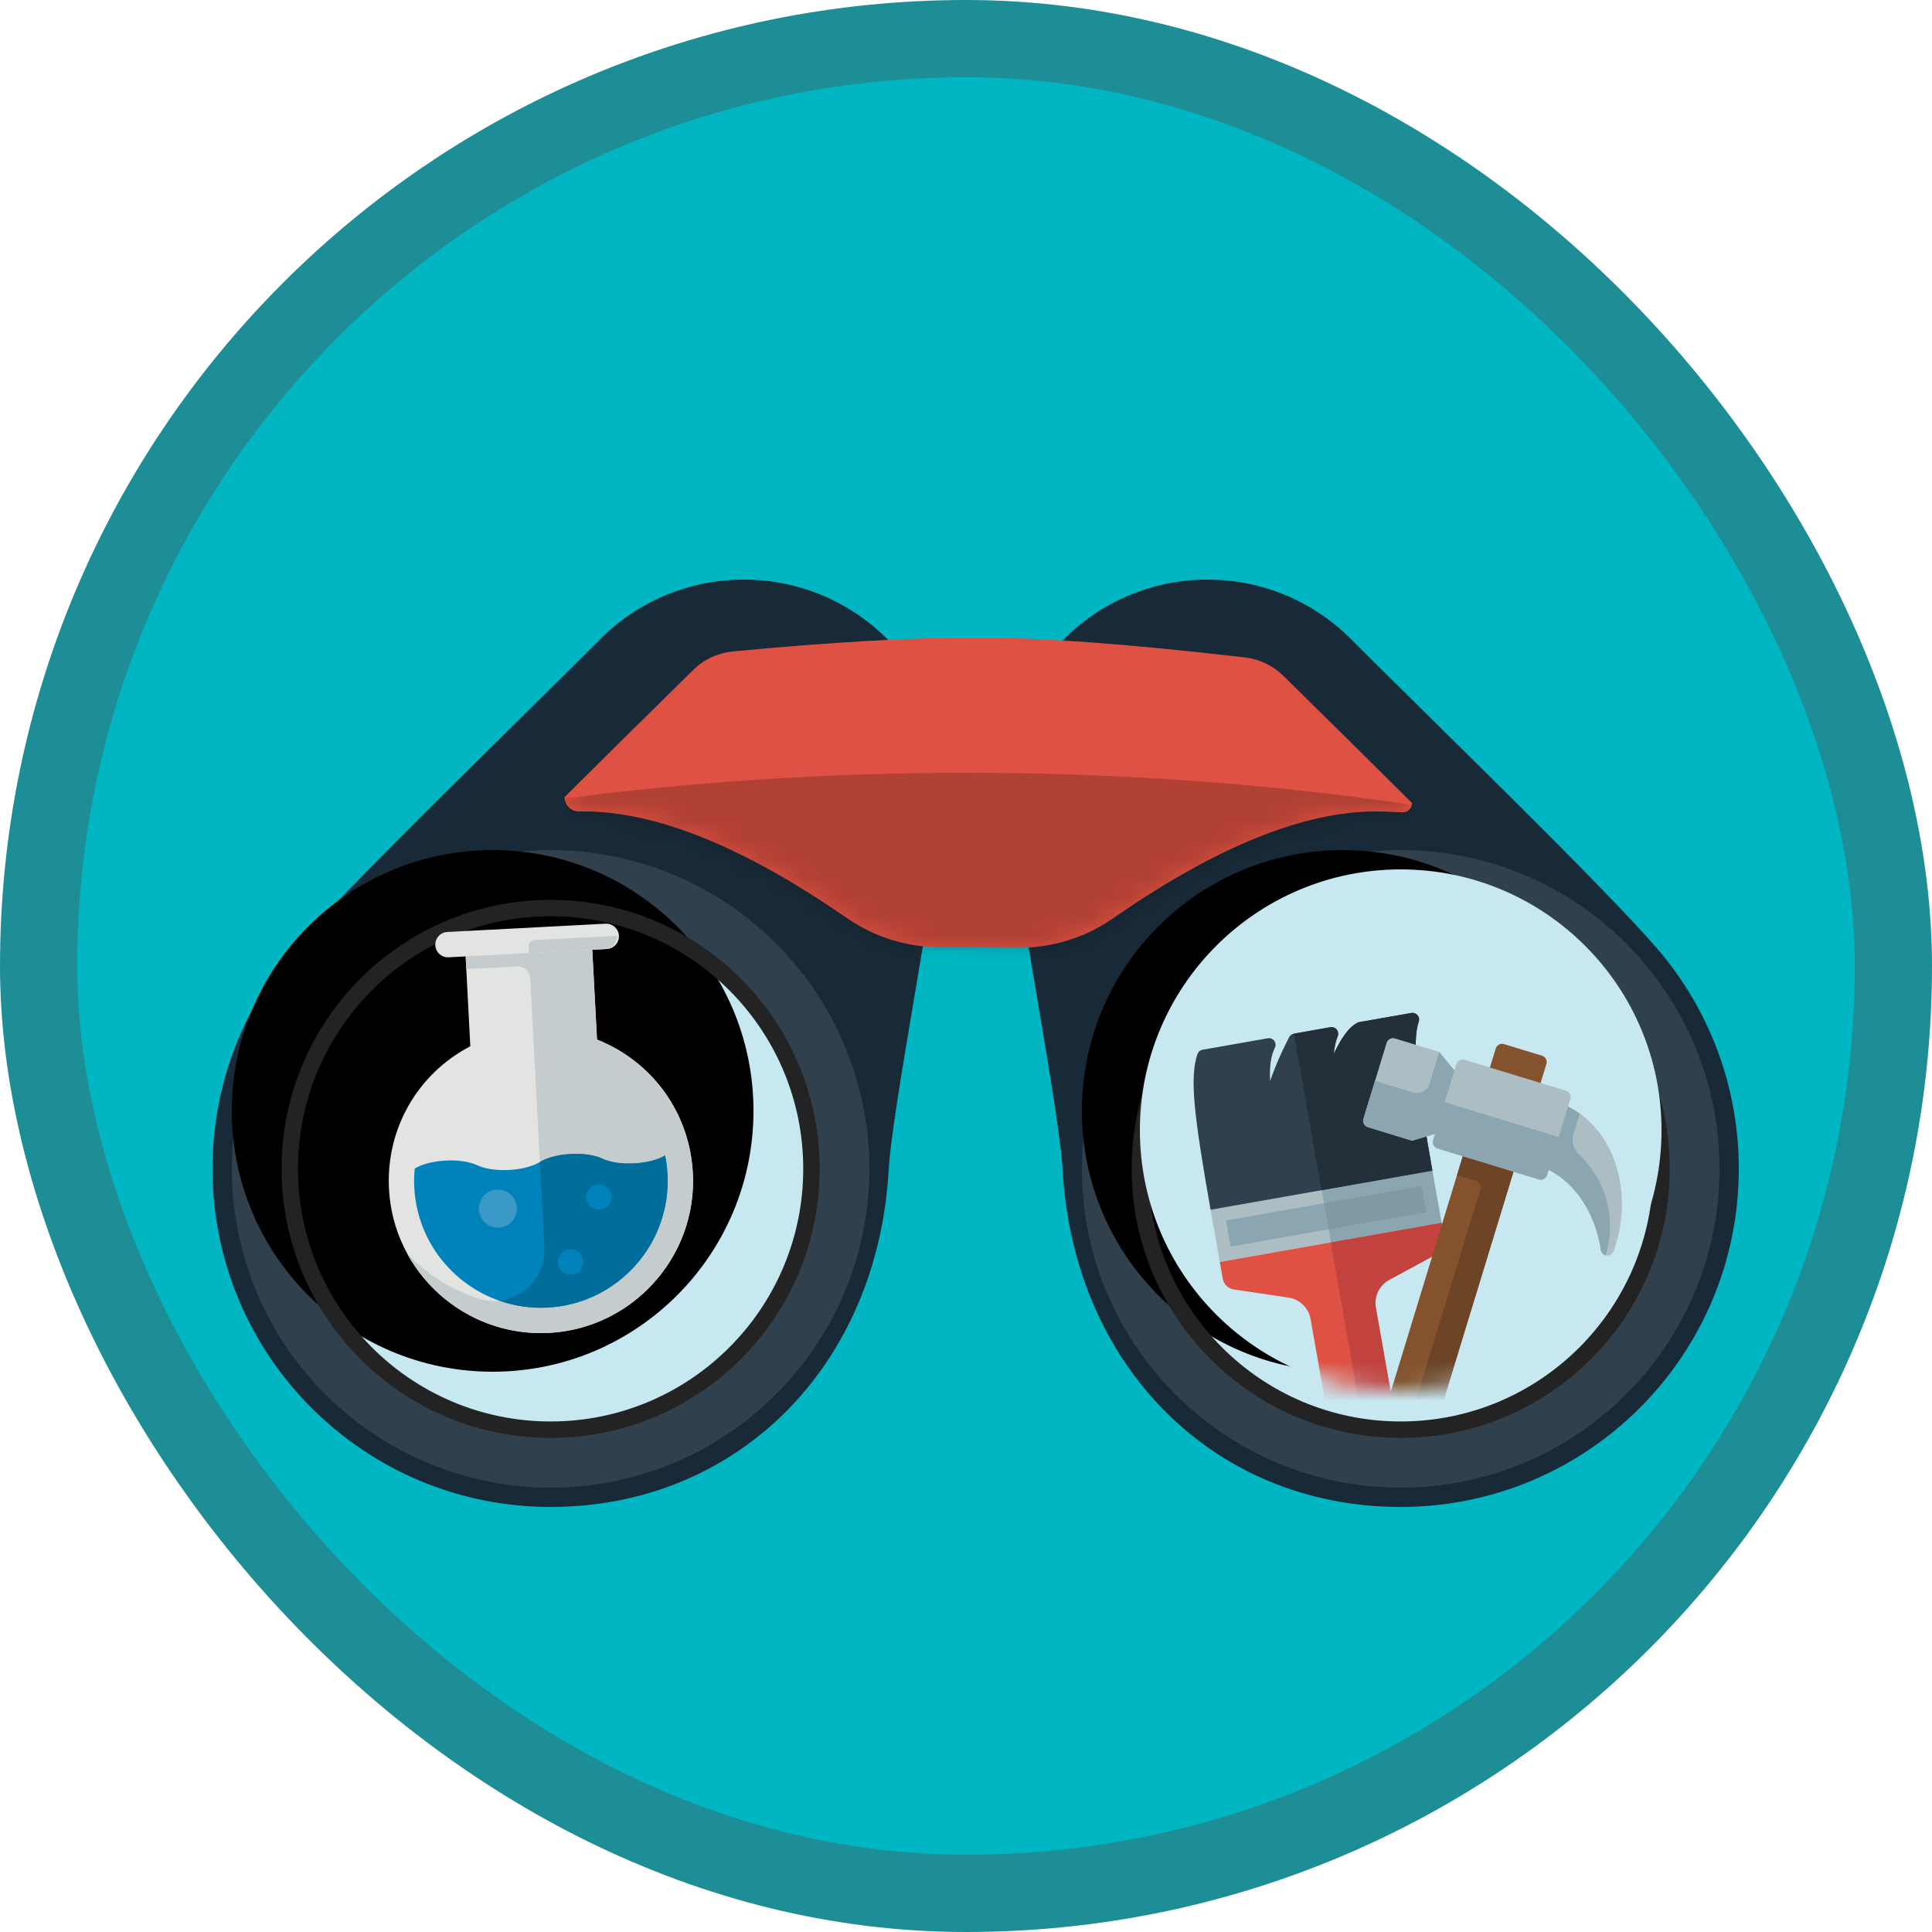 <?xml version="1.0" encoding="UTF-8"?>
<svg width="100px" height="100px" viewBox="0 0 100 100" version="1.1" xmlns="http://www.w3.org/2000/svg" xmlns:xlink="http://www.w3.org/1999/xlink">
    <!-- Generator: Sketch 55.1 (78136) - https://sketchapp.com -->
    <title>Introduction to developing with Dynamics 365 for Finance and Operations/explore-the-test-framework-and-tools-for-dynamics-365-for-finance-and-operations</title>
    <desc>Created with Sketch.</desc>
    <defs>
        <rect id="path-1" x="0" y="0" width="96" height="96" rx="48"></rect>
        <filter x="-5.1%" y="-8.2%" width="110.1%" height="116.3%" filterUnits="objectBoundingBox" id="filter-3">
            <feOffset dx="0" dy="2" in="SourceAlpha" result="shadowOffsetOuter1"></feOffset>
            <feColorMatrix values="0 0 0 0 0   0 0 0 0 0   0 0 0 0 0  0 0 0 0.096 0" type="matrix" in="shadowOffsetOuter1" result="shadowMatrixOuter1"></feColorMatrix>
            <feMerge>
                <feMergeNode in="shadowMatrixOuter1"></feMergeNode>
                <feMergeNode in="SourceGraphic"></feMergeNode>
            </feMerge>
        </filter>
        <circle id="path-4" cx="17.5" cy="30.5" r="13.5"></circle>
        <filter x="-7.1%" y="-7.1%" width="114.3%" height="114.3%" filterUnits="objectBoundingBox" id="filter-5">
            <feOffset dx="-3" dy="-3" in="SourceAlpha" result="shadowOffsetInner1"></feOffset>
            <feComposite in="shadowOffsetInner1" in2="SourceAlpha" operator="arithmetic" k2="-1" k3="1" result="shadowInnerInner1"></feComposite>
            <feColorMatrix values="0 0 0 0 0.671   0 0 0 0 0.863   0 0 0 0 0.925  0 0 0 1 0" type="matrix" in="shadowInnerInner1"></feColorMatrix>
        </filter>
        <path d="M20.5,44 C13.044,44 7,37.956 7,30.5 C7,23.044 13.044,17 20.5,17 C27.956,17 34,23.044 34,30.5 C34,37.956 27.956,44 20.5,44 Z" id="path-6"></path>
        <filter x="-7.1%" y="-7.1%" width="114.3%" height="114.3%" filterUnits="objectBoundingBox" id="filter-7">
            <feOffset dx="-3" dy="-3" in="SourceAlpha" result="shadowOffsetInner1"></feOffset>
            <feComposite in="shadowOffsetInner1" in2="SourceAlpha" operator="arithmetic" k2="-1" k3="1" result="shadowInnerInner1"></feComposite>
            <feColorMatrix values="0 0 0 0 0.671   0 0 0 0 0.863   0 0 0 0 0.925  0 0 0 1 0" type="matrix" in="shadowInnerInner1"></feColorMatrix>
        </filter>
        <path d="M43.575,9.048 C42.999,9.016 42.548,9 42.221,9 C38.457,9 33.919,10.845 28.609,14.535 C27.169,15.535 25.456,16.066 23.703,16.055 L19.613,16.028 C17.904,16.017 16.238,15.491 14.832,14.518 C9.515,10.839 4.979,9 1.221,9 C1.151,9 1.069,9.001 0.976,9.002 L0.976,9.002 C0.566,9.009 0.228,8.682 0.222,8.272 C0.221,8.268 0.221,8.264 0.221,8.26 C0.221,8.26 0.221,8.26 0.221,8.26 C1.992,6.496 4.21,4.302 6.876,1.679 L6.876,1.679 C7.433,1.132 8.161,0.792 8.938,0.718 C13.96,0.239 18.147,0 21.498,0 C24.893,0 29.539,0.342 35.436,1.027 L35.436,1.027 C36.187,1.114 36.888,1.45 37.428,1.981 C40.146,4.654 42.365,6.849 44.085,8.566 C44.085,8.566 44.085,8.566 44.085,8.566 C44.085,8.833 43.869,9.049 43.602,9.049 C43.593,9.049 43.584,9.049 43.575,9.048 Z" id="path-8"></path>
        <path d="M13.5,27 C6.044,27 1.42108547e-14,20.956 1.42108547e-14,13.5 C1.42108547e-14,6.044 6.044,-1.0658141e-14 13.5,-1.0658141e-14 C20.956,-1.0658141e-14 27,6.044 27,13.5 C27,20.956 20.956,27 13.5,27 Z" id="path-10"></path>
        <filter x="-32.3%" y="-17.9%" width="169.6%" height="135.9%" filterUnits="objectBoundingBox" id="filter-12">
            <feOffset dx="0" dy="2" in="SourceAlpha" result="shadowOffsetOuter1"></feOffset>
            <feColorMatrix values="0 0 0 0 0   0 0 0 0 0   0 0 0 0 0  0 0 0 0.095 0" type="matrix" in="shadowOffsetOuter1" result="shadowMatrixOuter1"></feColorMatrix>
            <feMerge>
                <feMergeNode in="shadowMatrixOuter1"></feMergeNode>
                <feMergeNode in="SourceGraphic"></feMergeNode>
            </feMerge>
        </filter>
        <filter x="-26.9%" y="-17.9%" width="154.8%" height="135.9%" filterUnits="objectBoundingBox" id="filter-13">
            <feOffset dx="0" dy="2" in="SourceAlpha" result="shadowOffsetOuter1"></feOffset>
            <feColorMatrix values="0 0 0 0 0   0 0 0 0 0   0 0 0 0 0  0 0 0 0.095 0" type="matrix" in="shadowOffsetOuter1" result="shadowMatrixOuter1"></feColorMatrix>
            <feMerge>
                <feMergeNode in="shadowMatrixOuter1"></feMergeNode>
                <feMergeNode in="SourceGraphic"></feMergeNode>
            </feMerge>
        </filter>
    </defs>
    <g id="Badges" stroke="none" stroke-width="1" fill="none" fill-rule="evenodd">
        <g id="Introduction-to-developing-with-Dynamics-365-for-Finance-and-Operations-2" transform="translate(-50, -260)">
            <g id="Introduction-to-developing-with-Dynamics-365-for-Finance-and-Operations/explore-the-test-framework-and-tools-for-dynamics-365-for-finance-and-operations" transform="translate(50, 260)">
                <g id="Mask" transform="translate(2, 2)">
                    <mask id="mask-2" fill="white">
                        <use xlink:href="#path-1"></use>
                    </mask>
                    <use id="BG" fill="#01B6C3" xlink:href="#path-1"></use>
                    <g id="Binoculars" filter="url(#filter-3)" mask="url(#mask-2)">
                        <g transform="translate(9, 26)">
                            <g id="Group">
                                <path d="M19.959,3.194 C21.924,1.166 24.62,0 27.5,0 C33.299,0 38,4.701 38,10.5 C38,11.599 37.69,13.576 36.48,20.688 C36.461,20.8 36.461,20.8 36.442,20.912 C35.482,26.563 35.076,29.19 34.998,30.556 C34.425,40.725 27.153,48 17.5,48 C7.835,48 0,40.165 0,30.5 C0,26.245 1.525,22.223 4.25,19.068 C5.466,17.659 7.941,15.113 11.527,11.54 C11.692,11.376 11.692,11.376 11.857,11.212 C13.545,9.532 19.494,3.673 19.959,3.194 Z" id="Combined-Shape" fill="#182A37" fill-rule="nonzero"></path>
                                <circle id="Oval" fill="#30404D" fill-rule="nonzero" cx="17.5" cy="30.5" r="16.5"></circle>
                                <g id="Oval" fill-rule="nonzero">
                                    <use fill="#C7E7F1" xlink:href="#path-4"></use>
                                    <use fill="black" fill-opacity="1" filter="url(#filter-5)" xlink:href="#path-4"></use>
                                    <use stroke="#232323" stroke-width="0.85" xlink:href="#path-4"></use>
                                </g>
                            </g>
                            <g id="Group-4" transform="translate(41, 0)">
                                <path d="M18.041,3.194 C18.506,3.673 24.455,9.532 26.143,11.212 C26.308,11.376 26.308,11.376 26.473,11.54 C30.059,15.113 32.534,17.659 33.75,19.068 C36.475,22.223 38,26.245 38,30.5 C38,40.165 30.165,48 20.5,48 C10.847,48 3.575,40.725 3.002,30.556 C2.924,29.19 2.518,26.563 1.558,20.912 C1.539,20.8 1.539,20.8 1.52,20.688 C0.31,13.576 0,11.599 0,10.5 C0,4.701 4.701,0 10.5,0 C13.38,0 16.076,1.166 18.041,3.194 Z" id="Combined-Shape" fill="#182A37" fill-rule="nonzero"></path>
                                <path d="M20.5,47 C11.387,47 4,39.613 4,30.5 C4,21.387 11.387,14 20.5,14 C29.613,14 37,21.387 37,30.5 C37,39.613 29.613,47 20.5,47 Z" id="Oval" fill="#30404D" fill-rule="nonzero"></path>
                                <g id="Oval" fill-rule="nonzero">
                                    <use fill="#C7E7F1" xlink:href="#path-6"></use>
                                    <use fill="black" fill-opacity="1" filter="url(#filter-7)" xlink:href="#path-6"></use>
                                    <use stroke="#232323" stroke-width="0.85" xlink:href="#path-6"></use>
                                </g>
                            </g>
                            <g id="Group-5" transform="translate(18, 3)">
                                <mask id="mask-9" fill="white">
                                    <use xlink:href="#path-8"></use>
                                </mask>
                                <use id="Combined-Shape" fill="#DF5142" fill-rule="nonzero" xlink:href="#path-8"></use>
                                <path d="M36.598,17.71 C38.308,19.504 44.085,12.544 44.085,8.661 C36.865,7.585 29.095,7 21,7 C13.761,7 6.781,7.468 0.221,8.336 C0.221,12.544 6.148,19.03 7.734,17.361 C11.978,16.782 16.423,16.475 21,16.475 C26.423,16.475 31.66,16.906 36.598,17.71 Z" id="Oval-2" fill-opacity="0.2" fill="#000000" fill-rule="nonzero" mask="url(#mask-9)"></path>
                            </g>
                        </g>
                    </g>
                    <g id="Group" mask="url(#mask-2)">
                        <g transform="translate(57, 43)">
                            <mask id="mask-11" fill="white">
                                <use xlink:href="#path-10"></use>
                            </mask>
                            <use id="Mask" stroke="none" fill="#C7E7F1" fill-rule="nonzero" opacity="0.388" xlink:href="#path-10"></use>
                            <g id="Group" stroke="none" stroke-width="1" fill="none" fill-rule="evenodd" mask="url(#mask-11)">
                                <g transform="translate(17, 18.619) rotate(-10) translate(-17, -18.619) translate(4, 5)">
                                    <g id="Group-28" filter="url(#filter-12)" transform="translate(0.037, 0.088)">
                                        <polygon id="Fill-651" fill="#ADBDC4" points="0 10.972 5.829 10.972 5.829 8.229 0 8.229"></polygon>
                                        <polygon id="Fill-652" fill="#8BA6B1" points="5.829 10.972 11.658 10.972 11.658 8.229 5.829 8.229"></polygon>
                                        <path d="M12.302,0.506 C12.359,0.4 12.357,0.271 12.295,0.167 C12.233,0.064 12.121,0 12,0 L9.257,0 C9.219,0 9.181,0.007 9.145,0.019 C8.703,0.172 8.267,0.569 7.683,1.384 C7.777,1.009 7.907,0.746 8.043,0.519 C8.106,0.413 8.108,0.281 8.047,0.174 C7.986,0.066 7.872,0 7.749,0 L5.829,0 C5.72,0 5.618,0.051 5.553,0.139 L5.441,0.29 C5.134,0.702 4.718,1.261 4.193,2.199 C4.284,1.441 4.459,0.918 4.733,0.547 C4.81,0.442 4.822,0.304 4.763,0.189 C4.705,0.073 4.587,0 4.457,0 L1.029,0 C0.903,0 0.787,0.069 0.727,0.18 C0.116,1.31 2.48689958e-14,3.213 2.48689958e-14,8.229 L11.658,8.229 C11.658,3.562 11.766,1.498 12.302,0.506" id="Fill-653" fill="#30404D"></path>
                                        <path d="M5.829,20.915 C5.45,20.915 5.143,20.606 5.143,20.229 C5.143,19.852 5.45,19.544 5.829,19.544 C6.208,19.544 6.515,19.852 6.515,20.229 C6.515,20.606 6.208,20.915 5.829,20.915 Z M0,10.972 L0,11.849 C0,12.144 0.189,12.406 0.469,12.5 L3.177,13.402 C3.737,13.589 4.114,14.112 4.114,14.702 L4.114,20.157 C4.114,21.052 4.769,21.851 5.66,21.937 C6.683,22.033 7.543,21.23 7.543,20.229 L7.543,14.702 C7.543,14.112 7.921,13.589 8.481,13.402 L11.189,12.5 C11.469,12.406 11.658,12.144 11.658,11.849 L11.658,10.972 L0,10.972 L0,10.972 Z" id="Fill-654" fill="#DF5142"></path>
                                        <path d="M5.829,19.544 C6.208,19.544 6.515,19.852 6.515,20.229 C6.515,20.606 6.208,20.915 5.829,20.915 L5.829,21.944 C6.775,21.944 7.543,21.176 7.543,20.229 L7.543,14.702 C7.543,14.112 7.921,13.589 8.481,13.402 L11.189,12.5 C11.469,12.406 11.658,12.144 11.658,11.849 L11.658,10.972 L5.829,10.972 L5.829,19.544" id="Fill-655" fill="#C2423D"></path>
                                        <path d="M11.658,8.229 C11.658,3.562 11.766,1.498 12.302,0.506 C12.359,0.4 12.357,0.271 12.295,0.167 C12.233,0.064 12.121,0 12,0 L9.257,0 C9.219,0 9.181,0.007 9.145,0.019 C8.703,0.172 8.267,0.569 7.683,1.384 C7.777,1.009 7.907,0.746 8.043,0.519 C8.106,0.413 8.108,0.281 8.047,0.174 C7.986,0.066 7.872,0 7.749,0 L5.829,0 L5.829,8.229 L11.658,8.229" id="Fill-656" fill="#233039"></path>
                                        <polygon id="Fill-657" fill="#8BA6B1" points="0.686 10.286 5.829 10.286 5.829 8.915 0.686 8.915"></polygon>
                                        <polygon id="Fill-658" fill="#8199A2" points="5.829 10.286 10.972 10.286 10.972 8.915 5.829 8.915"></polygon>
                                    </g>
                                    <g id="Group-3" filter="url(#filter-13)" transform="translate(13.757, 13.382) rotate(27) translate(-13.757, -13.382) translate(6.328, 2.239)">
                                        <path d="M7.886,0 L5.829,0 C5.64,0 5.486,0.154 5.486,0.343 L5.486,20.572 C5.486,21.429 5.998,21.944 6.857,21.944 C7.716,21.944 8.229,21.429 8.229,20.572 L8.229,0.343 C8.229,0.154 8.075,0 7.886,0" id="Fill-470" fill="#84522D"></path>
                                        <path d="M9.943,2.119 L9.943,1.714 C9.943,1.526 9.79,1.371 9.6,1.371 L4.114,1.371 C3.925,1.371 3.772,1.526 3.772,1.714 L3.772,2.057 L2.743,1.371 L0.343,1.371 C0.154,1.371 0,1.526 0,1.714 L0,5.829 C0,6.017 0.154,6.172 0.343,6.172 L2.743,6.172 L3.772,5.486 L3.772,5.829 C3.772,6.017 3.925,6.172 4.114,6.172 L9.6,6.172 C9.79,6.172 9.943,6.017 9.943,5.829 L9.943,5.548 C11.482,5.815 12.895,6.981 13.737,8.723 C13.795,8.843 13.916,8.915 14.045,8.915 C14.069,8.915 14.093,8.911 14.116,8.908 C14.27,8.873 14.382,8.743 14.388,8.585 L14.393,8.486 C14.397,8.417 14.4,8.349 14.4,8.277 C14.4,5.129 12.455,2.527 9.943,2.119" id="Fill-471" fill="#ADBDC4"></path>
                                        <path d="M5.486,6.172 L5.486,7.2 L6.515,7.2 C6.704,7.2 6.857,7.355 6.857,7.543 L6.857,21.944 C7.716,21.944 8.229,21.429 8.229,20.572 L8.229,6.172 L5.486,6.172" id="Fill-472" fill="#6D4526"></path>
                                        <path d="M10.629,3.408 L10.629,2.294 C10.405,2.222 10.178,2.157 9.943,2.119 L9.943,3.772 C9.372,3.772 9.267,3.772 8.915,3.772 L3.772,3.772 L3.772,2.057 L2.743,1.371 L2.743,3.086 C2.743,3.463 2.436,3.772 2.057,3.772 L0,3.772 L0,5.829 C0,6.017 0.154,6.172 0.343,6.172 L2.743,6.172 L3.772,5.486 L3.772,5.829 C3.772,6.017 3.925,6.172 4.114,6.172 L9.6,6.172 C9.789,6.172 9.943,6.017 9.943,5.829 L9.943,5.548 C11.482,5.815 12.895,6.981 13.737,8.723 C13.795,8.843 13.916,8.915 14.045,8.915 C14.049,8.915 14.054,8.915 14.058,8.915 C14.057,6.899 12.897,5.16 11.21,4.317 C10.861,4.142 10.629,3.799 10.629,3.408" id="Fill-473" fill="#8BA6B1"></path>
                                    </g>
                                </g>
                            </g>
                        </g>
                    </g>
                    <g id="Group-8" mask="url(#mask-2)">
                        <g transform="translate(26, 56.783) rotate(-3) translate(-26, -56.783) translate(18, 46)">
                            <path d="M11.159,5.969 L11.156,1.312 L11.914,1.312 C12.276,1.312 12.57,1.018 12.57,0.656 C12.57,0.294 12.276,0 11.914,0 L10.499,0 C10.499,0 10.499,0 10.498,0 L3.711,0 C3.349,0 3.055,0.294 3.055,0.656 C3.055,1.018 3.349,1.312 3.711,1.312 L4.593,1.312 L4.59,5.969 C1.788,7.251 -1.42108547e-14,10.01 -1.42108547e-14,13.124 C-1.42108547e-14,17.466 3.532,20.998 7.874,20.998 C12.216,20.998 15.749,17.466 15.749,13.124 C15.749,10.01 13.96,7.252 11.159,5.969" id="Fill-110" fill="#E1E4E1"></path>
                            <path d="M12.468,0.656 L8.202,0.656 C8.021,0.656 7.874,0.803 7.874,0.984 L7.874,1.312 L11.811,1.312 C12.174,1.312 12.468,1.018 12.468,0.656" id="Fill-111" fill="#C5CCCD"></path>
                            <path d="M11.159,5.969 L11.159,5.906 L11.155,5.906 L11.155,1.312 L4.593,1.312 L4.593,1.969 L7.218,1.969 C7.58,1.969 7.874,2.262 7.874,2.625 L7.874,16.57 C7.874,18.4 6.038,19.693 4.332,19.031 C2.911,18.479 1.683,17.604 0.767,16.512 C2.115,19.328 5.087,21.223 8.463,20.977 C12.304,20.696 15.432,17.588 15.725,13.748 C15.981,10.383 14.146,7.337 11.159,5.969" id="Fill-112" fill="#C5CCCD"></path>
                            <path d="M7.874,12.14 C7.517,12.337 6.924,12.468 6.253,12.468 C5.581,12.468 4.988,12.337 4.63,12.14 C4.273,11.941 3.68,11.811 3.008,11.811 C2.337,11.811 1.744,11.941 1.386,12.14 C1.337,12.466 1.312,12.796 1.312,13.124 C1.312,16.742 4.256,19.686 7.874,19.686 C11.492,19.686 14.436,16.742 14.436,13.124 C14.436,12.796 14.412,12.466 14.362,12.14 C14.005,12.337 13.412,12.468 12.741,12.468 C12.069,12.468 11.476,12.337 11.119,12.14 C10.761,11.941 10.168,11.811 9.496,11.811 C8.824,11.811 8.232,11.941 7.874,12.14" id="Fill-113" fill="#0082BA"></path>
                            <path d="M14.436,13.124 C14.436,12.796 14.412,12.466 14.362,12.14 C14.005,12.337 13.412,12.468 12.741,12.468 C12.069,12.468 11.476,12.337 11.119,12.14 C10.761,11.941 10.168,11.811 9.496,11.811 C8.824,11.811 8.232,11.941 7.874,12.14 L7.874,16.57 C7.874,18.017 6.726,19.124 5.402,19.199 C6.166,19.511 7,19.686 7.874,19.686 C11.492,19.686 14.436,16.742 14.436,13.124" id="Fill-114" fill="#006D9B"></path>
                            <path d="M4.593,14.436 C4.593,13.893 5.034,13.452 5.578,13.452 C6.121,13.452 6.562,13.893 6.562,14.436 C6.562,14.98 6.121,15.421 5.578,15.421 C5.034,15.421 4.593,14.98 4.593,14.436" id="Fill-115" fill="#3B99C8"></path>
                            <path d="M10.171,14.108 C10.171,13.746 10.465,13.452 10.827,13.452 C11.189,13.452 11.483,13.746 11.483,14.108 C11.483,14.47 11.189,14.764 10.827,14.764 C10.465,14.764 10.171,14.47 10.171,14.108" id="Fill-116" fill="#0082BA"></path>
                            <path d="M8.531,17.389 C8.531,17.027 8.824,16.733 9.187,16.733 C9.549,16.733 9.843,17.027 9.843,17.389 C9.843,17.751 9.549,18.045 9.187,18.045 C8.824,18.045 8.531,17.751 8.531,17.389" id="Fill-117" fill="#0082BA"></path>
                        </g>
                    </g>
                </g>
                <g id="Dynamic-Border" stroke="#1D8E96" stroke-width="4">
                    <rect id="Azure-Border" x="2" y="2" width="96" height="96" rx="48"></rect>
                </g>
            </g>
        </g>
    </g>
</svg>